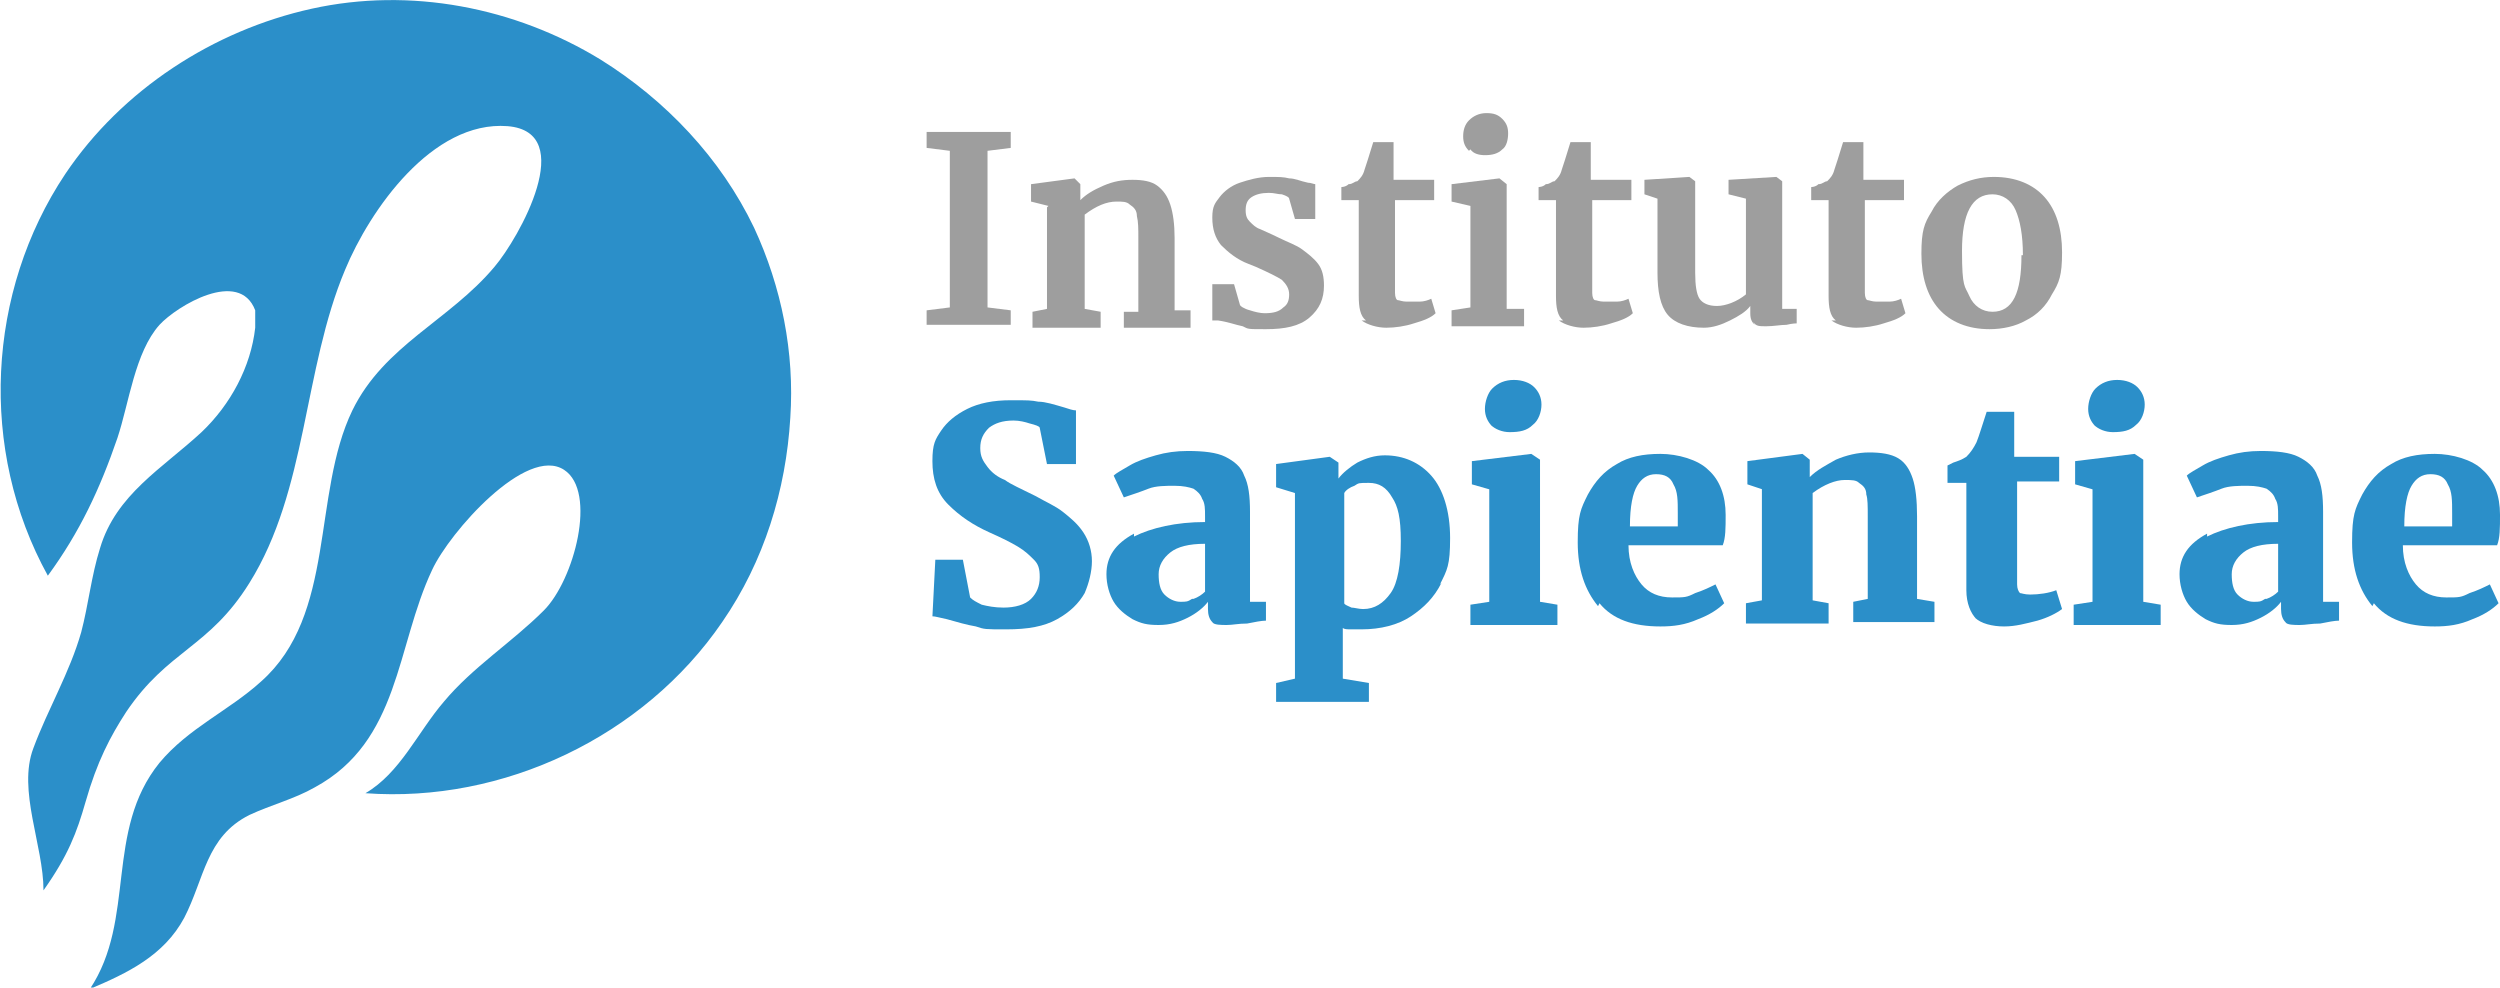 <svg xmlns="http://www.w3.org/2000/svg" xmlns:xlink="http://www.w3.org/1999/xlink" id="uuid-36a37272-5cfe-4ec0-b6bc-36a217b979ea" viewBox="0 0 172.4 68.1"><defs><style>.uuid-ed5787bb-2df3-46e4-9b68-af298ca101ab{fill:#2b8fc9;}.uuid-ed5787bb-2df3-46e4-9b68-af298ca101ab,.uuid-a2108e4f-cff9-467b-92fc-9ca58498fa92,.uuid-75d89eb0-fd9a-462a-b17c-736083191382{stroke-width:0px;}.uuid-a2108e4f-cff9-467b-92fc-9ca58498fa92{fill:none;}.uuid-7a5944f2-ec3c-4eb3-95ae-72bcb016d488{clip-path:url(#uuid-15439c70-bd9d-4cd2-9f4b-28ffb2e98750);}.uuid-75d89eb0-fd9a-462a-b17c-736083191382{fill:#9e9e9e;}</style><clipPath id="uuid-15439c70-bd9d-4cd2-9f4b-28ffb2e98750"><rect class="uuid-a2108e4f-cff9-467b-92fc-9ca58498fa92" width="172.4" height="68.1"></rect></clipPath></defs><g id="uuid-f74b5cdb-ba81-4c1b-a58b-4bbbaaa11998"><polygon class="uuid-75d89eb0-fd9a-462a-b17c-736083191382" points="65.5 10.4 63.9 10.2 63.9 9.1 69.7 9.1 69.7 10.2 68.1 10.4 68.1 21.2 69.7 21.4 69.7 22.4 63.9 22.4 63.9 21.4 65.5 21.2 65.5 10.4"></polygon><g class="uuid-7a5944f2-ec3c-4eb3-95ae-72bcb016d488"><path class="uuid-75d89eb0-fd9a-462a-b17c-736083191382" d="M72.3,14.2l-1.2-.3v-1.2l3-.4h0l.4.4v1.1c.4-.4.9-.7,1.6-1,.7-.3,1.3-.4,2-.4s1.3.1,1.7.4c.4.3.7.7.9,1.3.2.6.3,1.4.3,2.3v5h1.1v1.2h-4.6v-1.1h1v-5.1c0-.6,0-1.1-.1-1.5,0-.4-.2-.6-.5-.8-.2-.2-.5-.2-.9-.2-.7,0-1.4.3-2.2.9v6.5l1.1.2v1.1h-4.7v-1.1l1-.2v-7Z"></path><path class="uuid-75d89eb0-fd9a-462a-b17c-736083191382" d="M85.5,21c0,.1.3.3.7.4.3.1.7.2,1,.2.6,0,1-.1,1.3-.4.3-.2.4-.5.4-.9s-.2-.7-.5-1c-.3-.2-.9-.5-1.8-.9l-.5-.2c-.8-.3-1.4-.8-1.9-1.3-.4-.5-.6-1.1-.6-1.9s.2-1,.5-1.4c.3-.4.8-.8,1.4-1,.6-.2,1.3-.4,2-.4s1,0,1.4.1c.4,0,.8.2,1.3.3.2,0,.4.1.5.1v2.4h-1.4l-.4-1.4c0-.1-.2-.2-.5-.3-.3,0-.5-.1-.9-.1-.5,0-.9.1-1.2.3-.3.2-.4.5-.4.9s.1.6.3.8c.2.2.4.4.7.5.2.1.7.3,1.3.6.6.3,1.2.5,1.6.8.4.3.8.6,1.1,1,.3.4.4.9.4,1.5,0,.9-.3,1.6-1,2.2-.7.6-1.7.8-3,.8s-1.2,0-1.6-.2c-.5-.1-1-.3-1.7-.4h-.4v-2.5h1.5l.4,1.4Z"></path><path class="uuid-75d89eb0-fd9a-462a-b17c-736083191382" d="M94.2,22.1c-.4-.3-.5-.9-.5-1.7v-6.6h-1.2v-.9c0,0,.3,0,.5-.2.3,0,.4-.2.6-.2.2-.2.4-.4.5-.8.1-.3.3-.9.6-1.9h1.4v2.6h2.8v1.4h-2.7v5c0,.7,0,1.1,0,1.4s.1.5.2.5c.1,0,.3.1.6.1s.6,0,.9,0c.3,0,.6-.1.8-.2l.3,1c-.3.3-.8.5-1.5.7-.6.2-1.3.3-1.9.3s-1.3-.2-1.7-.5"></path><path class="uuid-75d89eb0-fd9a-462a-b17c-736083191382" d="M101.3,10.4c-.3-.3-.4-.6-.4-1s.1-.8.4-1.1c.3-.3.7-.5,1.2-.5s.8.1,1.1.4c.3.3.4.6.4,1s-.1.9-.4,1.1c-.3.3-.7.4-1.2.4h0c-.4,0-.8-.1-1-.4M101.4,14.2l-1.3-.3v-1.2l3.3-.4h0l.5.4v8.6h1.2v1.2h-5v-1.1l1.3-.2v-7Z"></path><path class="uuid-75d89eb0-fd9a-462a-b17c-736083191382" d="M107.8,22.1c-.4-.3-.5-.9-.5-1.7v-6.6h-1.2v-.9c0,0,.3,0,.5-.2.3,0,.4-.2.6-.2.2-.2.4-.4.5-.8.1-.3.3-.9.6-1.9h1.4v2.6h2.8v1.4h-2.7v5c0,.7,0,1.1,0,1.4s.1.5.2.5c.1,0,.3.1.6.1s.6,0,.9,0c.3,0,.6-.1.8-.2l.3,1c-.3.3-.8.5-1.5.7-.6.2-1.3.3-1.9.3s-1.3-.2-1.7-.5"></path><path class="uuid-75d89eb0-fd9a-462a-b17c-736083191382" d="M121,22.4c-.2-.2-.3-.4-.3-.8v-.5c-.3.4-.8.7-1.4,1-.6.3-1.2.5-1.8.5-1.1,0-2-.3-2.5-.9-.5-.6-.7-1.6-.7-2.9v-5.1l-.9-.3v-1l3.1-.2h0l.4.3v6.3c0,.9.1,1.5.3,1.8.2.3.6.5,1.2.5s1.4-.3,2-.8v-6.6l-1.2-.3v-1l3.3-.2h0l.4.3v8.8h1v1c0,0-.3,0-.7.1-.4,0-.9.1-1.4.1s-.7,0-.9-.3"></path><path class="uuid-75d89eb0-fd9a-462a-b17c-736083191382" d="M126.6,22.1c-.4-.3-.5-.9-.5-1.7v-6.6h-1.2v-.9c0,0,.3,0,.5-.2.3,0,.4-.2.6-.2.2-.2.4-.4.5-.8.1-.3.3-.9.6-1.9h1.4v2.6h2.8v1.4h-2.7v5c0,.7,0,1.1,0,1.4,0,.3.1.5.2.5.1,0,.3.1.6.1s.6,0,.9,0c.3,0,.6-.1.8-.2l.3,1c-.3.3-.8.5-1.5.7-.6.2-1.3.3-1.9.3s-1.3-.2-1.7-.5"></path><path class="uuid-75d89eb0-fd9a-462a-b17c-736083191382" d="M139.5,17.6c0-1.4-.2-2.4-.5-3.1-.3-.7-.9-1.1-1.6-1.1-1.4,0-2.1,1.3-2.1,3.9s.2,2.4.5,3.1c.3.7.9,1.1,1.6,1.1,1.4,0,2-1.3,2-3.9M133.2,14.6c.4-.8,1.1-1.4,1.8-1.8.8-.4,1.6-.6,2.5-.6,1.5,0,2.7.5,3.5,1.4.8.9,1.2,2.2,1.2,3.8s-.2,2.1-.7,2.9c-.4.8-1,1.4-1.8,1.8-.7.4-1.6.6-2.5.6-1.5,0-2.7-.5-3.5-1.4-.8-.9-1.2-2.2-1.2-3.8s.2-2.1.7-2.9"></path><path class="uuid-ed5787bb-2df3-46e4-9b68-af298ca101ab" d="M67.3,43.2c-.6-.1-1.3-.3-2-.5-.5-.1-.8-.2-1-.2l.2-3.9h1.9l.5,2.6c.2.2.4.3.8.5.4.1.9.2,1.5.2.8,0,1.5-.2,1.9-.6.4-.4.6-.9.6-1.5s-.1-.9-.4-1.2c-.3-.3-.6-.6-1.1-.9-.5-.3-1.1-.6-2-1-1.1-.5-2-1.1-2.8-1.9-.8-.8-1.1-1.8-1.1-3s.2-1.5.6-2.1c.4-.6,1-1.1,1.8-1.5.8-.4,1.8-.6,3-.6s1.4,0,1.9.1c.5,0,1.1.2,1.8.4.3.1.6.2.8.2v3.7h-2l-.5-2.5c0-.1-.3-.2-.7-.3-.3-.1-.7-.2-1.1-.2-.8,0-1.3.2-1.7.5-.4.4-.6.8-.6,1.4s.2.9.5,1.3c.3.4.7.7,1.2.9.4.3,1.1.6,2.1,1.1.7.4,1.4.7,1.9,1.1.5.4,1,.8,1.4,1.4.4.6.6,1.3.6,2s-.2,1.5-.5,2.2c-.4.7-1,1.3-1.9,1.8-.9.5-2,.7-3.5.7s-1.5,0-2.1-.2"></path><path class="uuid-ed5787bb-2df3-46e4-9b68-af298ca101ab" d="M82.3,41.3c.3-.1.6-.3.8-.5v-3.3c-1.1,0-1.9.2-2.4.6-.5.4-.8.9-.8,1.5s.1,1.1.4,1.4c.3.3.7.5,1.1.5s.5,0,.8-.2M78.2,37c1.2-.6,2.9-1,4.9-1v-.4c0-.5,0-.9-.2-1.2-.1-.3-.3-.5-.6-.7-.3-.1-.7-.2-1.3-.2s-1.3,0-1.8.2c-.5.2-1.1.4-1.7.6l-.7-1.5c.2-.2.6-.4,1.1-.7.5-.3,1.1-.5,1.8-.7s1.4-.3,2.2-.3c1.1,0,2,.1,2.6.4.6.3,1.1.7,1.3,1.3.3.6.4,1.4.4,2.5v6.2h1.1v1.3c-.3,0-.8.1-1.3.2-.6,0-1,.1-1.4.1s-.9,0-1-.2c-.2-.2-.3-.5-.3-.9v-.5c-.3.4-.8.8-1.4,1.1s-1.2.5-2,.5-1.2-.1-1.8-.4c-.5-.3-1-.7-1.3-1.2-.3-.5-.5-1.2-.5-1.9,0-1.2.6-2.1,1.9-2.8"></path><path class="uuid-ed5787bb-2df3-46e4-9b68-af298ca101ab" d="M93.4,33.5c-.3.1-.6.3-.7.5v7.6c0,.1.3.2.5.3.2,0,.5.1.8.1.8,0,1.4-.4,1.9-1.1.5-.7.7-2,.7-3.6s-.2-2.4-.6-3c-.4-.7-.9-1-1.6-1s-.7,0-1,.2M99.4,40.2c-.5,1-1.2,1.7-2.1,2.3-.9.6-2.1.9-3.4.9s-.5,0-.7,0c-.3,0-.5,0-.6-.1v1.7c0,0,0,1.8,0,1.8l1.8.3v1.3h-6.4v-1.3l1.3-.3v-12.8l-1.3-.4v-1.6l3.7-.5h0l.6.4v1.1c.3-.4.8-.8,1.3-1.1.6-.3,1.2-.5,1.9-.5,1.3,0,2.4.5,3.2,1.4.8.9,1.3,2.4,1.3,4.3s-.2,2.2-.7,3.2"></path><path class="uuid-ed5787bb-2df3-46e4-9b68-af298ca101ab" d="M102.9,29.4c-.3-.3-.5-.7-.5-1.2s.2-1.1.5-1.4c.4-.4.9-.6,1.5-.6s1.1.2,1.4.5c.3.3.5.7.5,1.2s-.2,1.1-.6,1.4c-.4.4-.9.5-1.6.5h0c-.5,0-1-.2-1.3-.5M102.9,33.8l-1.4-.4v-1.6l4.1-.5h0l.6.4v9.8l1.2.2v1.4h-6v-1.4l1.3-.2v-7.8Z"></path><path class="uuid-ed5787bb-2df3-46e4-9b68-af298ca101ab" d="M115.7,36.3v-.9c0-.9,0-1.5-.3-2-.2-.5-.6-.7-1.2-.7s-1,.3-1.3.8c-.3.5-.5,1.4-.5,2.8h3.4ZM110.2,41.8c-.9-1.1-1.4-2.5-1.4-4.4s.2-2.3.7-3.3c.5-.9,1.1-1.6,2-2.1.8-.5,1.8-.7,3-.7s2.6.4,3.3,1.1c.8.7,1.2,1.8,1.2,3.1,0,.9,0,1.6-.2,2.1h-6.5c0,1.2.4,2.1.9,2.7.5.6,1.2.9,2.1.9s1,0,1.6-.3c.6-.2,1-.4,1.4-.6l.6,1.3c-.4.4-1,.8-1.8,1.1-.9.4-1.7.5-2.6.5-1.9,0-3.3-.5-4.2-1.6"></path><path class="uuid-ed5787bb-2df3-46e4-9b68-af298ca101ab" d="M121.7,33.8l-1.2-.4v-1.6l3.8-.5h0l.5.4v1.2c.5-.5,1.1-.8,1.8-1.2.7-.3,1.5-.5,2.3-.5s1.5.1,2,.4c.5.3.8.8,1,1.4.2.6.3,1.5.3,2.6v5.7l1.2.2v1.4h-5.6v-1.4l1-.2v-5.7c0-.7,0-1.2-.1-1.5,0-.4-.2-.6-.5-.8-.2-.2-.5-.2-1-.2-.6,0-1.4.3-2.2.9v7.4l1.1.2v1.4h-5.7v-1.4l1.1-.2v-7.8Z"></path><path class="uuid-ed5787bb-2df3-46e4-9b68-af298ca101ab" d="M136.3,42.7c-.4-.4-.7-1.1-.7-2v-7.4h-1.3v-1.2l.4-.2c.3-.1.6-.2.9-.4.3-.3.5-.6.7-1,.2-.5.4-1.2.7-2.1h1.9v3.1h3.1v1.7h-2.9v5.5c0,.8,0,1.3,0,1.6,0,.3.1.5.2.6.1,0,.3.1.7.1.6,0,1.3-.1,1.8-.3l.4,1.3c-.4.3-1,.6-1.7.8-.8.2-1.5.4-2.3.4s-1.6-.2-2-.6"></path><path class="uuid-ed5787bb-2df3-46e4-9b68-af298ca101ab" d="M144.5,29.4c-.3-.3-.5-.7-.5-1.2s.2-1.1.5-1.4c.4-.4.9-.6,1.5-.6s1.1.2,1.4.5c.3.3.5.7.5,1.2s-.2,1.1-.6,1.4c-.4.4-.9.5-1.6.5h0c-.5,0-1-.2-1.3-.5M144.5,33.8l-1.4-.4v-1.6l4.1-.5h0l.6.4v9.8l1.2.2v1.4h-6v-1.4l1.3-.2v-7.8Z"></path><path class="uuid-ed5787bb-2df3-46e4-9b68-af298ca101ab" d="M156.3,41.3c.3-.1.6-.3.8-.5v-3.3c-1.1,0-1.9.2-2.4.6-.5.4-.8.9-.8,1.5s.1,1.1.4,1.4c.3.3.7.5,1.1.5s.5,0,.8-.2M152.2,37c1.2-.6,2.9-1,4.9-1v-.4c0-.5,0-.9-.2-1.2-.1-.3-.3-.5-.6-.7-.3-.1-.7-.2-1.3-.2s-1.3,0-1.8.2c-.5.2-1.1.4-1.7.6l-.7-1.5c.2-.2.6-.4,1.1-.7.5-.3,1.1-.5,1.8-.7.7-.2,1.4-.3,2.2-.3,1.1,0,2,.1,2.6.4.6.3,1.1.7,1.3,1.3.3.6.4,1.4.4,2.5v6.2h1.1v1.3c-.3,0-.8.1-1.3.2-.6,0-1,.1-1.4.1s-.9,0-1-.2c-.2-.2-.3-.5-.3-.9v-.5c-.3.4-.8.8-1.4,1.1s-1.2.5-2,.5-1.2-.1-1.8-.4c-.5-.3-1-.7-1.3-1.2-.3-.5-.5-1.2-.5-1.9,0-1.2.6-2.1,1.9-2.8"></path><path class="uuid-ed5787bb-2df3-46e4-9b68-af298ca101ab" d="M169.1,36.3v-.9c0-.9,0-1.5-.3-2-.2-.5-.6-.7-1.2-.7s-1,.3-1.3.8c-.3.5-.5,1.4-.5,2.8h3.4ZM163.6,41.8c-.9-1.1-1.4-2.5-1.4-4.4s.2-2.3.7-3.3c.5-.9,1.1-1.6,2-2.1.8-.5,1.8-.7,3-.7s2.6.4,3.3,1.1c.8.7,1.2,1.8,1.2,3.1,0,.9,0,1.6-.2,2.1h-6.5c0,1.2.4,2.1.9,2.7.5.6,1.2.9,2.1.9s1,0,1.6-.3c.6-.2,1-.4,1.4-.6l.6,1.3c-.4.4-1,.8-1.8,1.1-.9.4-1.7.5-2.6.5-1.9,0-3.3-.5-4.2-1.6"></path><path class="uuid-ed5787bb-2df3-46e4-9b68-af298ca101ab" d="M54.5,28.8c-.3,5-1.8,9.9-4.7,14.1-5.4,7.9-15.1,12.5-24.6,11.8,2.4-1.4,3.6-4.2,5.4-6.3,2-2.4,4.7-4.1,6.9-6.3,2.1-2.1,3.7-8.2,1.4-9.7-2.6-1.7-7.9,4.3-9.1,6.9-2.5,5.3-2.2,11.8-8.1,15-1.4.8-3,1.2-4.5,1.9-3,1.5-3.1,4.4-4.5,7.1-1.4,2.6-3.9,3.8-6.5,4.9,3.2-4.8,1-10.9,4.8-15.6,2-2.4,4.8-3.6,7-5.6,5.2-4.6,3.5-12.9,6.3-18.7,2.2-4.5,6.7-6.2,9.8-9.9,1.7-2,5.8-9.3.9-9.7-5.2-.4-9.5,5.8-11.2,9.9-2.9,6.9-2.6,15.2-6.6,21.6-2.8,4.5-5.6,4.6-8.5,8.9-1.1,1.7-2,3.4-2.8,6.2-.6,2.1-1.2,3.7-2.9,6.1,0-3.1-1.8-6.9-.7-9.8,1-2.7,2.5-5.2,3.3-8,.5-1.9.7-3.9,1.3-5.8,1.1-3.7,4.3-5.5,7-8,2-1.9,3.4-4.5,3.7-7.2,0-.4,0-.8,0-1.2-1.1-2.9-5.4-.3-6.6,1-1.7,1.9-2.1,5.4-2.9,7.8-1.2,3.5-2.6,6.5-4.8,9.5C-1.5,31-.9,20.1,4.5,12,8.4,6.2,14.7,2.1,21.5.6c6.8-1.5,14-.1,19.9,3.5,4.5,2.8,8.3,6.8,10.6,11.6,1.9,4.1,2.8,8.6,2.5,13.1"></path></g></g></svg>